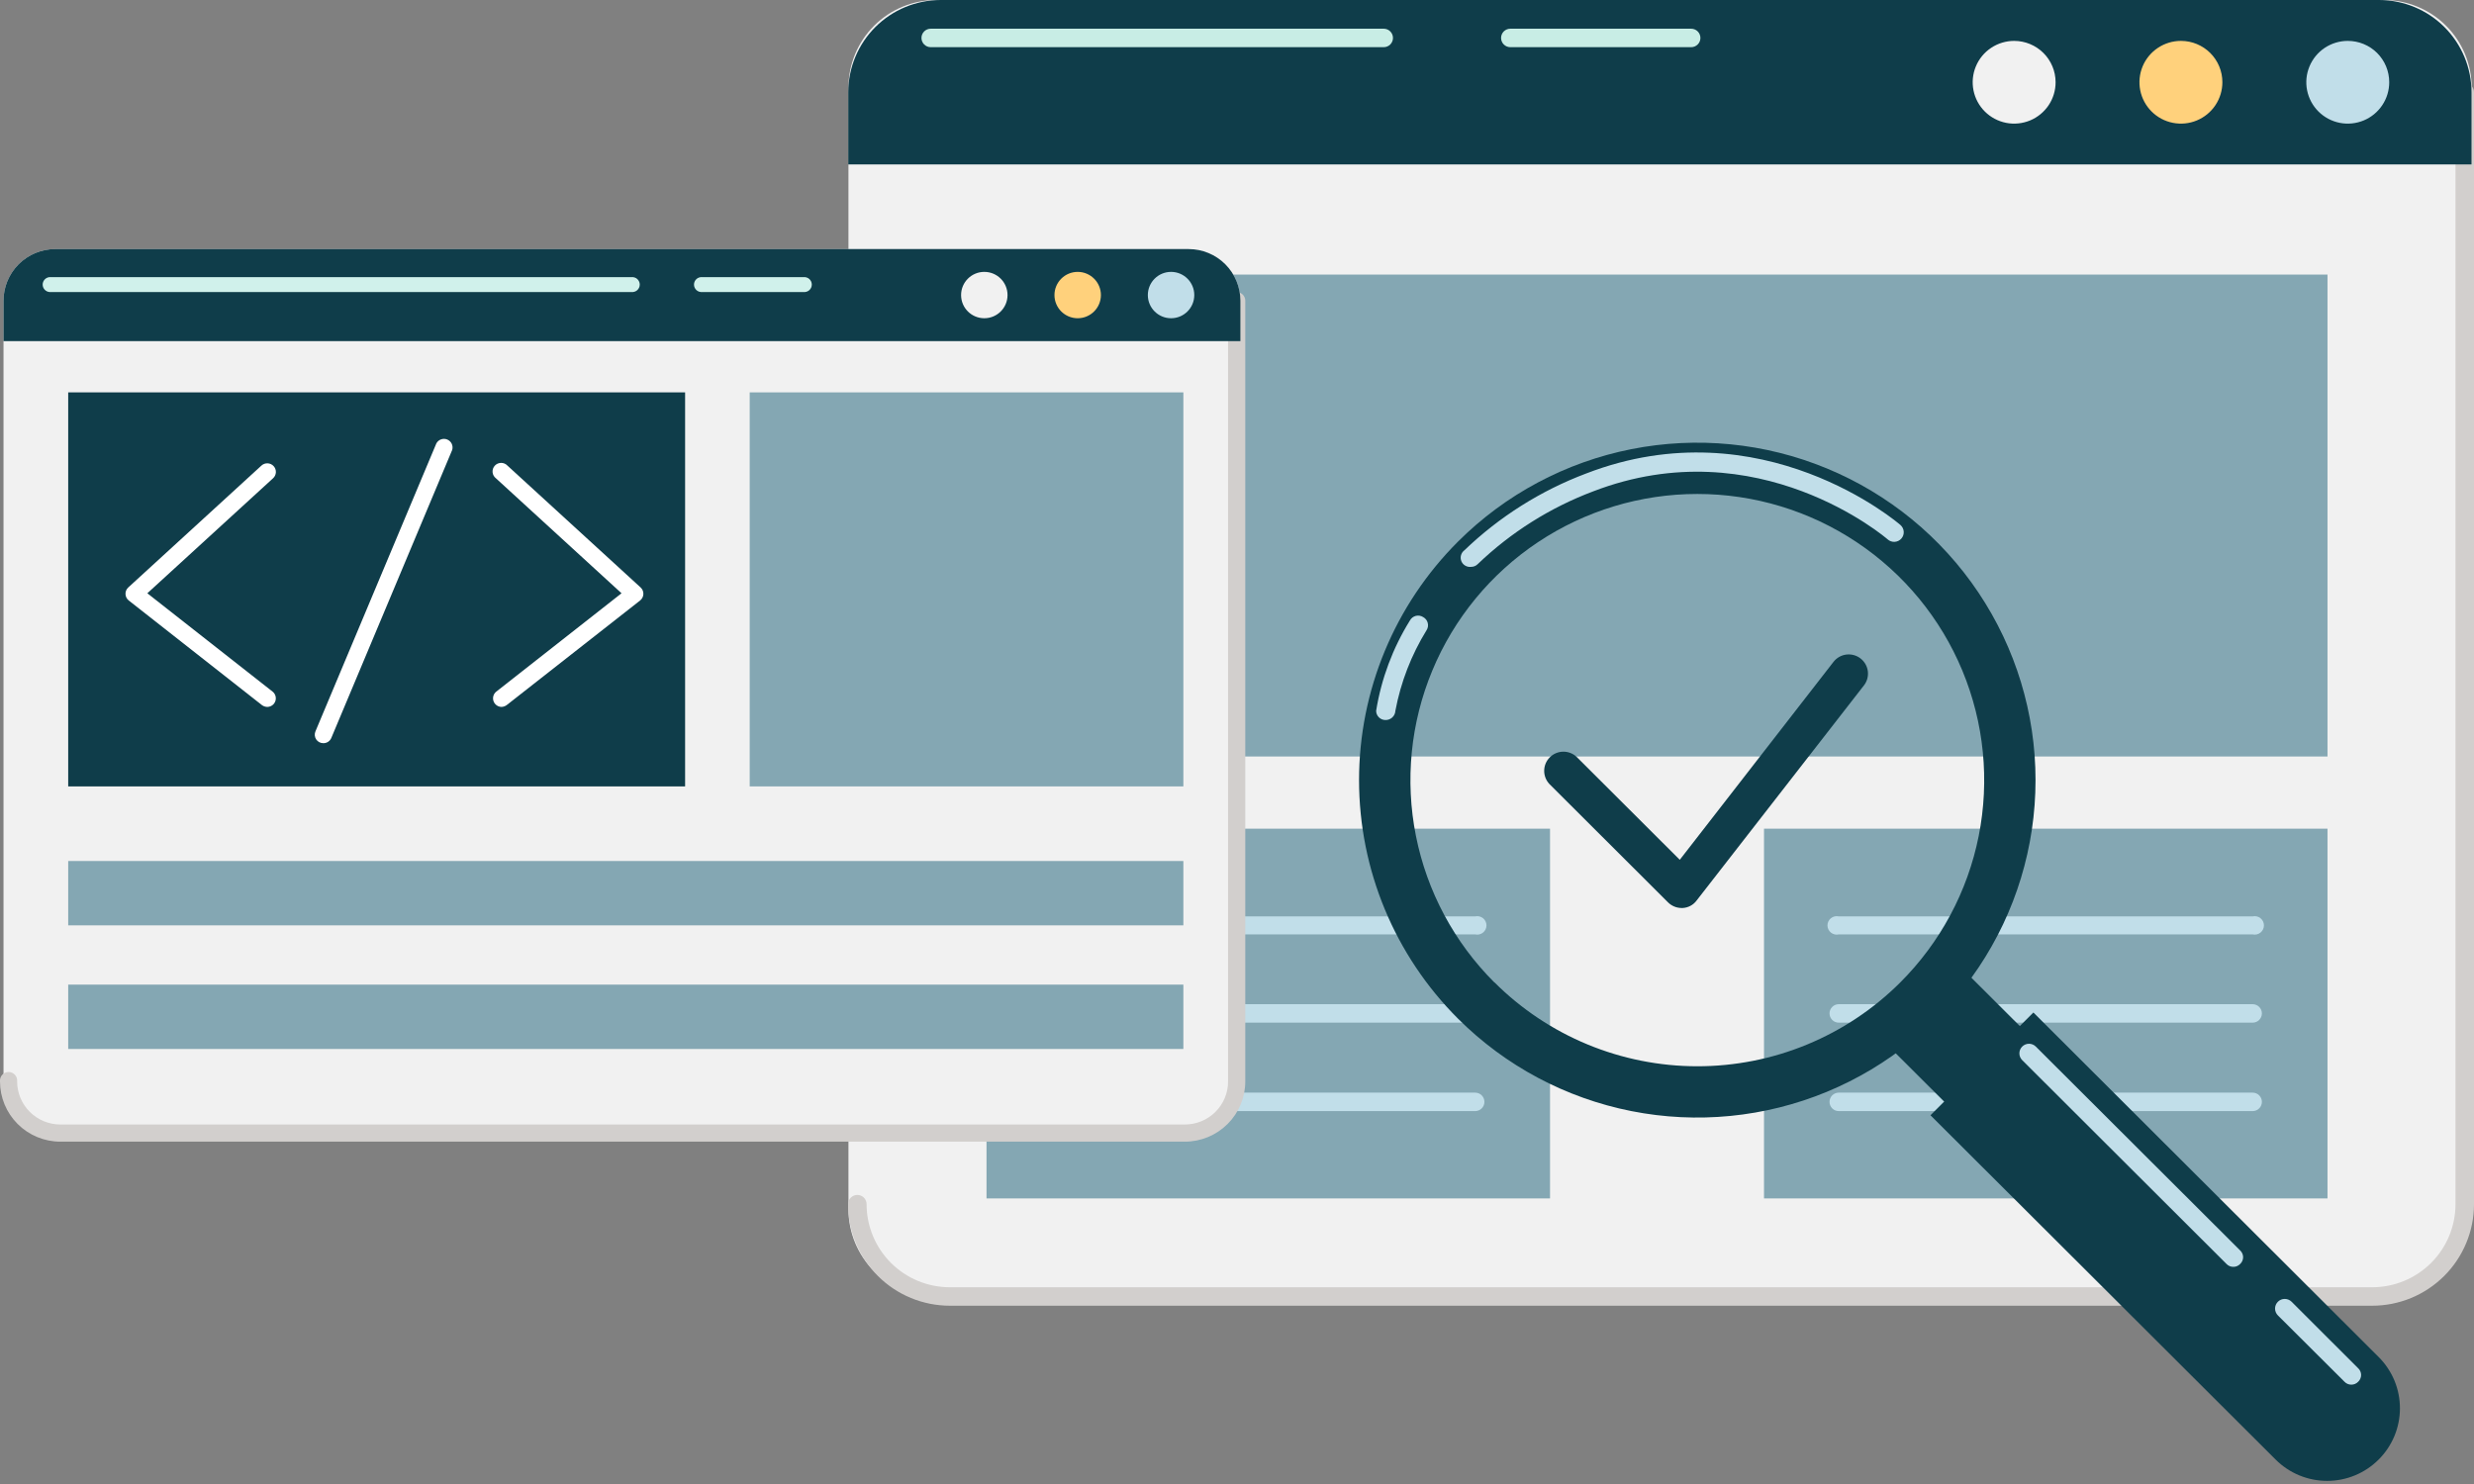 <svg width="150" height="90" viewBox="0 0 150 90" fill="none" xmlns="http://www.w3.org/2000/svg">
<rect x="0" y="0" width="150" height="90" fill="#808080" stroke="none"/>
<g clip-path="url(#clip0_518_24)">
<path d="M56.761 0H144.535C145.947 0 147.302 0.56 148.3 1.556C149.299 2.553 149.86 3.904 149.86 5.314V73.348C149.86 74.755 149.299 76.106 148.302 77.101C147.304 78.096 145.951 78.656 144.541 78.656H56.761C55.351 78.654 53.999 78.094 53.002 77.099C52.005 76.104 51.444 74.755 51.442 73.348V5.314C51.442 3.905 52.002 2.555 53 1.558C53.997 0.562 55.35 0.001 56.761 0Z" fill="#F1F1F1"/>
<path d="M143.828 79.188H57.592C55.955 79.188 54.385 78.539 53.227 77.384C52.07 76.229 51.42 74.662 51.42 73.028C51.42 72.88 51.479 72.738 51.584 72.633C51.689 72.528 51.832 72.469 51.981 72.469C52.13 72.469 52.272 72.528 52.378 72.633C52.483 72.738 52.542 72.88 52.542 73.028C52.542 74.365 53.074 75.647 54.021 76.592C54.968 77.537 56.252 78.068 57.592 78.068H143.828C145.167 78.068 146.452 77.537 147.399 76.592C148.346 75.647 148.878 74.365 148.878 73.028V5.593C148.878 5.445 148.937 5.303 149.042 5.198C149.147 5.093 149.29 5.034 149.439 5.034C149.588 5.034 149.731 5.093 149.836 5.198C149.941 5.303 150 5.445 150 5.593V73.045C149.996 74.676 149.343 76.238 148.186 77.389C147.029 78.541 145.462 79.188 143.828 79.188Z" fill="#D2CFCD"/>
<path d="M144.249 0H57.042C55.554 0 54.127 0.59 53.074 1.64C52.022 2.69 51.431 4.114 51.431 5.599V9.972H149.849V5.599C149.849 4.116 149.259 2.694 148.209 1.644C147.159 0.594 145.735 0.003 144.249 0Z" fill="#0F3D4A"/>
<path d="M124.632 4.983C124.634 5.479 124.487 5.965 124.212 6.378C123.936 6.791 123.544 7.114 123.085 7.305C122.625 7.495 122.12 7.546 121.632 7.45C121.144 7.353 120.695 7.115 120.343 6.764C119.991 6.414 119.751 5.967 119.654 5.48C119.556 4.993 119.606 4.489 119.796 4.03C119.986 3.571 120.308 3.179 120.722 2.903C121.135 2.628 121.621 2.48 122.119 2.48C122.784 2.48 123.423 2.744 123.894 3.213C124.365 3.682 124.631 4.319 124.632 4.983Z" fill="#F1F1F1"/>
<path d="M134.744 4.983C134.745 5.48 134.598 5.965 134.322 6.379C134.046 6.792 133.654 7.115 133.194 7.305C132.735 7.496 132.229 7.546 131.741 7.449C131.253 7.353 130.804 7.114 130.452 6.762C130.1 6.411 129.861 5.964 129.764 5.477C129.667 4.99 129.718 4.485 129.908 4.026C130.099 3.568 130.423 3.176 130.837 2.901C131.251 2.626 131.738 2.479 132.235 2.48C132.565 2.48 132.891 2.545 133.195 2.671C133.5 2.797 133.776 2.981 134.009 3.213C134.242 3.446 134.427 3.722 134.553 4.025C134.679 4.329 134.744 4.654 134.744 4.983Z" fill="#FFD17C"/>
<path d="M144.86 4.983C144.861 5.479 144.715 5.965 144.439 6.378C144.164 6.791 143.772 7.114 143.312 7.305C142.853 7.495 142.348 7.546 141.86 7.45C141.372 7.353 140.923 7.115 140.571 6.764C140.219 6.414 139.979 5.967 139.881 5.48C139.784 4.993 139.833 4.489 140.024 4.03C140.214 3.571 140.536 3.179 140.949 2.903C141.363 2.628 141.849 2.48 142.346 2.48C142.676 2.48 143.003 2.544 143.308 2.669C143.613 2.795 143.89 2.979 144.124 3.211C144.357 3.444 144.542 3.72 144.669 4.024C144.795 4.328 144.86 4.654 144.86 4.983Z" fill="#C1DEE9"/>
<path d="M102.536 2.861H91.572C91.423 2.861 91.281 2.802 91.175 2.697C91.07 2.592 91.011 2.45 91.011 2.301C91.011 2.153 91.07 2.01 91.175 1.905C91.281 1.8 91.423 1.741 91.572 1.741H102.536C102.685 1.741 102.828 1.8 102.933 1.905C103.038 2.01 103.097 2.153 103.097 2.301C103.097 2.45 103.038 2.592 102.933 2.697C102.828 2.802 102.685 2.861 102.536 2.861Z" fill="#C8EDE5"/>
<path d="M83.896 2.861H56.43C56.281 2.861 56.139 2.802 56.033 2.697C55.928 2.592 55.869 2.45 55.869 2.301C55.869 2.153 55.928 2.01 56.033 1.905C56.139 1.8 56.281 1.741 56.43 1.741H83.896C84.045 1.741 84.188 1.8 84.293 1.905C84.398 2.01 84.457 2.153 84.457 2.301C84.457 2.45 84.398 2.592 84.293 2.697C84.188 2.802 84.045 2.861 83.896 2.861Z" fill="#C8EDE5"/>
<path d="M141.118 16.652H59.814V45.879H141.118V16.652Z" fill="#84A7B3"/>
<path d="M93.979 50.257H59.814V72.681H93.979V50.257Z" fill="#84A7B3"/>
<path d="M141.118 50.257H106.952V72.681H141.118V50.257Z" fill="#84A7B3"/>
<path d="M89.44 56.668H64.348C64.224 56.64 64.113 56.571 64.034 56.471C63.954 56.372 63.911 56.249 63.911 56.122C63.911 55.995 63.954 55.872 64.034 55.773C64.113 55.674 64.224 55.604 64.348 55.576H89.44C89.522 55.558 89.608 55.558 89.69 55.576C89.772 55.595 89.849 55.632 89.915 55.684C89.981 55.737 90.034 55.803 90.07 55.879C90.107 55.955 90.126 56.038 90.126 56.122C90.126 56.206 90.107 56.289 90.07 56.365C90.034 56.441 89.981 56.507 89.915 56.56C89.849 56.612 89.772 56.649 89.69 56.668C89.608 56.687 89.522 56.687 89.44 56.668Z" fill="#C1DEE9"/>
<path d="M89.44 62.021H64.347C64.199 62.021 64.056 61.962 63.951 61.857C63.846 61.752 63.786 61.609 63.786 61.461C63.786 61.312 63.846 61.17 63.951 61.065C64.056 60.96 64.199 60.901 64.347 60.901H89.44C89.589 60.901 89.732 60.96 89.837 61.065C89.942 61.17 90.001 61.312 90.001 61.461C90.001 61.609 89.942 61.752 89.837 61.857C89.732 61.962 89.589 62.021 89.44 62.021Z" fill="#C1DEE9"/>
<path d="M89.44 67.385H64.347C64.199 67.385 64.056 67.326 63.951 67.221C63.846 67.116 63.786 66.973 63.786 66.825C63.786 66.676 63.846 66.534 63.951 66.429C64.056 66.324 64.199 66.265 64.347 66.265H89.44C89.589 66.265 89.732 66.324 89.837 66.429C89.942 66.534 90.001 66.676 90.001 66.825C90.001 66.973 89.942 67.116 89.837 67.221C89.732 67.326 89.589 67.385 89.44 67.385Z" fill="#C1DEE9"/>
<path d="M136.578 56.668H111.486C111.404 56.687 111.318 56.687 111.236 56.668C111.154 56.649 111.077 56.612 111.011 56.56C110.945 56.507 110.892 56.441 110.856 56.365C110.819 56.289 110.8 56.206 110.8 56.122C110.8 56.038 110.819 55.955 110.856 55.879C110.892 55.803 110.945 55.737 111.011 55.684C111.077 55.632 111.154 55.595 111.236 55.576C111.318 55.558 111.404 55.558 111.486 55.576H136.578C136.661 55.558 136.746 55.558 136.828 55.576C136.91 55.595 136.987 55.632 137.053 55.684C137.119 55.737 137.172 55.803 137.209 55.879C137.245 55.955 137.264 56.038 137.264 56.122C137.264 56.206 137.245 56.289 137.209 56.365C137.172 56.441 137.119 56.507 137.053 56.56C136.987 56.612 136.91 56.649 136.828 56.668C136.746 56.687 136.661 56.687 136.578 56.668Z" fill="#C1DEE9"/>
<path d="M136.579 62.021H111.486C111.337 62.021 111.194 61.962 111.089 61.857C110.984 61.752 110.925 61.609 110.925 61.461C110.925 61.312 110.984 61.17 111.089 61.065C111.194 60.96 111.337 60.901 111.486 60.901H136.579C136.727 60.901 136.87 60.96 136.975 61.065C137.08 61.17 137.14 61.312 137.14 61.461C137.14 61.609 137.08 61.752 136.975 61.857C136.87 61.962 136.727 62.021 136.579 62.021Z" fill="#C1DEE9"/>
<path d="M136.579 67.385H111.486C111.337 67.385 111.194 67.326 111.089 67.221C110.984 67.116 110.925 66.973 110.925 66.825C110.925 66.676 110.984 66.534 111.089 66.429C111.194 66.324 111.337 66.265 111.486 66.265H136.579C136.727 66.265 136.87 66.324 136.975 66.429C137.08 66.534 137.14 66.676 137.14 66.825C137.14 66.973 137.08 67.116 136.975 67.221C136.87 67.326 136.727 67.385 136.579 67.385Z" fill="#C1DEE9"/>
<path d="M72.068 15.106H3.35C1.617 15.106 0.213 16.508 0.213 18.236V65.588C0.213 67.316 1.617 68.717 3.35 68.717H72.068C73.8 68.717 75.205 67.316 75.205 65.588V18.236C75.205 16.508 73.8 15.106 72.068 15.106Z" fill="#F1F1F1"/>
<path d="M71.844 69.238H3.659C2.688 69.238 1.758 68.853 1.072 68.169C0.386 67.484 0 66.556 0 65.587C-0.007 65.515 0 65.442 0.023 65.372C0.046 65.303 0.083 65.239 0.132 65.185C0.18 65.131 0.24 65.087 0.307 65.058C0.374 65.028 0.446 65.013 0.519 65.013C0.592 65.013 0.664 65.028 0.731 65.058C0.798 65.087 0.858 65.131 0.907 65.185C0.956 65.239 0.993 65.303 1.015 65.372C1.038 65.442 1.046 65.515 1.038 65.587C1.04 66.28 1.316 66.944 1.808 67.433C2.299 67.922 2.965 68.197 3.659 68.197H71.844C72.187 68.197 72.527 68.129 72.844 67.998C73.162 67.867 73.45 67.675 73.693 67.432C73.936 67.19 74.128 66.903 74.26 66.586C74.391 66.269 74.459 65.93 74.459 65.587V18.236C74.459 18.098 74.514 17.966 74.612 17.868C74.709 17.77 74.842 17.715 74.981 17.715C75.119 17.715 75.252 17.77 75.35 17.868C75.447 17.966 75.502 18.098 75.502 18.236V65.587C75.501 66.555 75.115 67.483 74.429 68.167C73.743 68.851 72.814 69.237 71.844 69.238Z" fill="#D2CFCD"/>
<path d="M72.068 15.106H3.35C2.518 15.106 1.72 15.436 1.132 16.023C0.544 16.61 0.213 17.406 0.213 18.236V20.689H75.205V18.236C75.205 17.406 74.874 16.61 74.286 16.023C73.698 15.436 72.9 15.106 72.068 15.106Z" fill="#0F3D4A"/>
<path d="M59.679 19.3C60.457 19.3 61.087 18.671 61.087 17.895C61.087 17.119 60.457 16.489 59.679 16.489C58.901 16.489 58.271 17.119 58.271 17.895C58.271 18.671 58.901 19.3 59.679 19.3Z" fill="#F1F1F1"/>
<path d="M65.341 19.3C66.118 19.3 66.749 18.671 66.749 17.895C66.749 17.119 66.118 16.489 65.341 16.489C64.563 16.489 63.932 17.119 63.932 17.895C63.932 18.671 64.563 19.3 65.341 19.3Z" fill="#FFD17C"/>
<path d="M71.002 19.3C71.78 19.3 72.41 18.671 72.41 17.895C72.41 17.119 71.78 16.489 71.002 16.489C70.224 16.489 69.594 17.119 69.594 17.895C69.594 18.671 70.224 19.3 71.002 19.3Z" fill="#C1DEE9"/>
<path d="M48.715 17.71H42.582C42.519 17.717 42.454 17.71 42.394 17.691C42.333 17.672 42.276 17.64 42.229 17.597C42.181 17.555 42.143 17.502 42.117 17.444C42.091 17.386 42.077 17.323 42.077 17.259C42.077 17.195 42.091 17.132 42.117 17.074C42.143 17.016 42.181 16.964 42.229 16.921C42.276 16.878 42.333 16.846 42.394 16.827C42.454 16.808 42.519 16.801 42.582 16.808H48.715C48.779 16.801 48.843 16.808 48.904 16.827C48.965 16.846 49.021 16.878 49.069 16.921C49.116 16.964 49.154 17.016 49.181 17.074C49.207 17.132 49.22 17.195 49.22 17.259C49.22 17.323 49.207 17.386 49.181 17.444C49.154 17.502 49.116 17.555 49.069 17.597C49.021 17.64 48.965 17.672 48.904 17.691C48.843 17.71 48.779 17.717 48.715 17.71Z" fill="#D0F1EB"/>
<path d="M38.284 17.71H2.991C2.88 17.697 2.777 17.645 2.702 17.561C2.628 17.478 2.587 17.371 2.587 17.259C2.587 17.148 2.628 17.04 2.702 16.957C2.777 16.873 2.88 16.821 2.991 16.808H38.284C38.348 16.801 38.412 16.808 38.473 16.827C38.534 16.846 38.59 16.878 38.638 16.921C38.685 16.964 38.723 17.016 38.749 17.074C38.776 17.132 38.789 17.195 38.789 17.259C38.789 17.323 38.776 17.386 38.749 17.444C38.723 17.502 38.685 17.555 38.638 17.597C38.59 17.64 38.534 17.672 38.473 17.691C38.412 17.71 38.348 17.717 38.284 17.71Z" fill="#D0F1EB"/>
<path d="M71.748 23.796H45.455V47.693H71.748V23.796Z" fill="#84A7B3"/>
<path d="M71.748 52.217H4.135V56.119H71.748V52.217Z" fill="#84A7B3"/>
<path d="M71.748 59.714H4.135V63.617H71.748V59.714Z" fill="#84A7B3"/>
<path d="M41.538 23.796H4.135V47.693H41.538V23.796Z" fill="#0F3D4A"/>
<path d="M16.205 42.872C16.087 42.87 15.973 42.831 15.879 42.76L7.805 36.416C7.746 36.37 7.699 36.311 7.665 36.245C7.631 36.178 7.612 36.105 7.609 36.03C7.605 35.955 7.619 35.879 7.648 35.81C7.677 35.74 7.721 35.678 7.777 35.627L15.851 28.236C15.953 28.142 16.088 28.093 16.227 28.099C16.365 28.105 16.495 28.165 16.589 28.267C16.683 28.369 16.732 28.503 16.727 28.641C16.721 28.779 16.66 28.91 16.558 29.003L8.933 35.98L16.525 41.943C16.609 42.009 16.671 42.101 16.702 42.204C16.732 42.308 16.73 42.418 16.695 42.52C16.66 42.623 16.594 42.711 16.506 42.774C16.418 42.837 16.313 42.871 16.205 42.872Z" fill="white"/>
<path d="M30.412 42.872C30.304 42.871 30.198 42.837 30.111 42.774C30.023 42.711 29.957 42.622 29.922 42.52C29.887 42.418 29.884 42.308 29.915 42.204C29.945 42.101 30.007 42.009 30.092 41.943L37.684 35.98L30.064 29.003C30.007 28.959 29.96 28.904 29.926 28.84C29.892 28.777 29.871 28.708 29.865 28.636C29.859 28.565 29.868 28.493 29.891 28.425C29.914 28.357 29.951 28.295 30 28.242C30.048 28.189 30.107 28.146 30.173 28.117C30.238 28.088 30.309 28.073 30.381 28.072C30.453 28.072 30.524 28.086 30.59 28.114C30.657 28.142 30.716 28.184 30.765 28.236L38.84 35.627C38.895 35.678 38.94 35.74 38.969 35.81C38.998 35.879 39.011 35.955 39.008 36.03C39.005 36.105 38.986 36.178 38.952 36.244C38.918 36.311 38.87 36.37 38.812 36.416L30.737 42.749C30.645 42.823 30.531 42.866 30.412 42.872Z" fill="white"/>
<path d="M19.605 45.072C19.519 45.073 19.434 45.052 19.358 45.012C19.282 44.971 19.217 44.913 19.17 44.841C19.122 44.769 19.094 44.687 19.086 44.601C19.079 44.515 19.093 44.429 19.128 44.35L26.456 26.892C26.517 26.778 26.619 26.69 26.741 26.647C26.863 26.603 26.997 26.606 27.117 26.656C27.237 26.706 27.334 26.798 27.389 26.915C27.444 27.032 27.454 27.166 27.416 27.29L20.088 44.753C20.048 44.849 19.981 44.93 19.895 44.987C19.809 45.044 19.708 45.074 19.605 45.072Z" fill="white"/>
<path d="M118.974 67.906L123.564 63.325L118.609 58.38L114.018 62.961L118.974 67.906Z" fill="#0F3D4A"/>
<path d="M88.407 61.786C91.276 64.647 94.93 66.595 98.908 67.384C102.886 68.173 107.009 67.767 110.756 66.218C114.503 64.669 117.706 62.046 119.959 58.681C122.212 55.316 123.415 51.359 123.415 47.312C123.415 43.265 122.212 39.309 119.959 35.944C117.706 32.578 114.503 29.955 110.756 28.406C107.009 26.857 102.886 26.451 98.908 27.24C94.93 28.029 91.276 29.977 88.407 32.839C84.561 36.677 82.4 41.884 82.4 47.312C82.4 52.741 84.561 57.947 88.407 61.786ZM90.607 59.585C88.175 57.157 86.519 54.065 85.849 50.698C85.178 47.331 85.523 43.842 86.84 40.671C88.156 37.499 90.386 34.789 93.246 32.882C96.107 30.975 99.469 29.957 102.909 29.957C106.349 29.957 109.712 30.975 112.572 32.882C115.433 34.789 117.662 37.499 118.979 40.671C120.295 43.842 120.64 47.331 119.97 50.698C119.299 54.065 117.643 57.157 115.211 59.585C113.595 61.197 111.677 62.475 109.566 63.347C107.454 64.219 105.192 64.667 102.907 64.666C100.622 64.665 98.36 64.215 96.249 63.341C94.139 62.467 92.222 61.187 90.607 59.574V59.585Z" fill="#0F3D4A"/>
<path d="M144.215 88.521C144.626 88.113 144.951 87.628 145.174 87.093C145.396 86.559 145.51 85.987 145.51 85.408C145.51 84.83 145.396 84.257 145.174 83.723C144.951 83.189 144.626 82.703 144.215 82.295L123.286 61.405L117.046 67.637L137.976 88.521C138.385 88.93 138.872 89.255 139.407 89.476C139.942 89.697 140.516 89.811 141.095 89.811C141.675 89.811 142.249 89.697 142.784 89.476C143.319 89.255 143.805 88.93 144.215 88.521Z" fill="#0F3D4A"/>
<path d="M142.565 83.975C142.488 83.976 142.411 83.961 142.34 83.931C142.268 83.901 142.204 83.857 142.15 83.801L138.11 79.775C138 79.665 137.938 79.516 137.938 79.361C137.938 79.206 138 79.057 138.11 78.947C138.22 78.837 138.37 78.775 138.525 78.775C138.681 78.775 138.831 78.837 138.941 78.947L142.975 82.978C143.032 83.031 143.077 83.094 143.108 83.165C143.14 83.236 143.156 83.312 143.156 83.39C143.156 83.467 143.14 83.543 143.108 83.614C143.077 83.685 143.032 83.749 142.975 83.801C142.922 83.856 142.859 83.9 142.788 83.93C142.718 83.96 142.642 83.975 142.565 83.975Z" fill="#C1DEE9"/>
<path d="M135.411 76.83C135.334 76.832 135.257 76.817 135.185 76.787C135.114 76.757 135.049 76.713 134.996 76.657L122.607 64.294C122.497 64.185 122.436 64.037 122.436 63.883C122.436 63.728 122.497 63.58 122.607 63.471C122.716 63.362 122.865 63.3 123.019 63.3C123.174 63.3 123.322 63.362 123.432 63.471L135.821 75.834C135.878 75.886 135.923 75.95 135.954 76.021C135.985 76.091 136.002 76.168 136.002 76.245C136.002 76.323 135.985 76.399 135.954 76.47C135.923 76.541 135.878 76.604 135.821 76.657C135.768 76.712 135.704 76.756 135.634 76.786C135.564 76.816 135.488 76.831 135.411 76.83Z" fill="#C1DEE9"/>
<path d="M83.997 43.667C83.849 43.667 83.706 43.608 83.601 43.503C83.495 43.398 83.436 43.256 83.436 43.107C83.749 41.164 84.445 39.303 85.484 37.631C85.521 37.562 85.571 37.502 85.632 37.454C85.694 37.406 85.764 37.371 85.84 37.351C85.915 37.332 85.994 37.328 86.071 37.341C86.148 37.353 86.221 37.382 86.287 37.424C86.355 37.461 86.415 37.511 86.463 37.571C86.51 37.632 86.545 37.702 86.564 37.776C86.584 37.851 86.588 37.929 86.576 38.005C86.564 38.081 86.536 38.154 86.494 38.219C85.569 39.719 84.928 41.376 84.603 43.107C84.596 43.261 84.528 43.406 84.415 43.511C84.302 43.615 84.152 43.672 83.997 43.667Z" fill="#C1DEE9"/>
<path d="M89.188 34.378C89.065 34.392 88.942 34.366 88.836 34.303C88.73 34.241 88.648 34.145 88.602 34.031C88.556 33.917 88.549 33.791 88.582 33.673C88.615 33.554 88.686 33.45 88.784 33.376C90.906 31.337 93.422 29.75 96.179 28.712C106.84 24.602 115.15 31.769 115.228 31.842C115.344 31.944 115.415 32.089 115.424 32.243C115.434 32.397 115.382 32.549 115.279 32.665C115.176 32.781 115.032 32.851 114.877 32.861C114.722 32.87 114.57 32.818 114.454 32.715C114.381 32.648 106.599 25.952 96.6 29.798C93.99 30.781 91.608 32.282 89.597 34.21C89.544 34.264 89.48 34.307 89.41 34.336C89.339 34.365 89.264 34.379 89.188 34.378Z" fill="#C1DEE9"/>
<path d="M101.958 55.067C101.649 55.066 101.352 54.944 101.133 54.725L93.94 47.547C93.733 47.327 93.62 47.034 93.625 46.732C93.63 46.43 93.752 46.141 93.967 45.928C94.181 45.714 94.47 45.592 94.773 45.587C95.076 45.582 95.369 45.694 95.59 45.901L101.846 52.144L111.166 40.14C111.356 39.895 111.635 39.736 111.942 39.697C112.25 39.659 112.56 39.743 112.804 39.932C113.049 40.122 113.209 40.4 113.248 40.707C113.287 41.014 113.202 41.323 113.012 41.567L102.867 54.613C102.769 54.747 102.641 54.857 102.495 54.935C102.348 55.014 102.186 55.059 102.02 55.067H101.958Z" fill="#0F3D4A"/>
</g>
<defs>
<clipPath id="clip0_518_24">
<rect width="150" height="89.809" fill="white"/>
</clipPath>
</defs>
</svg>
